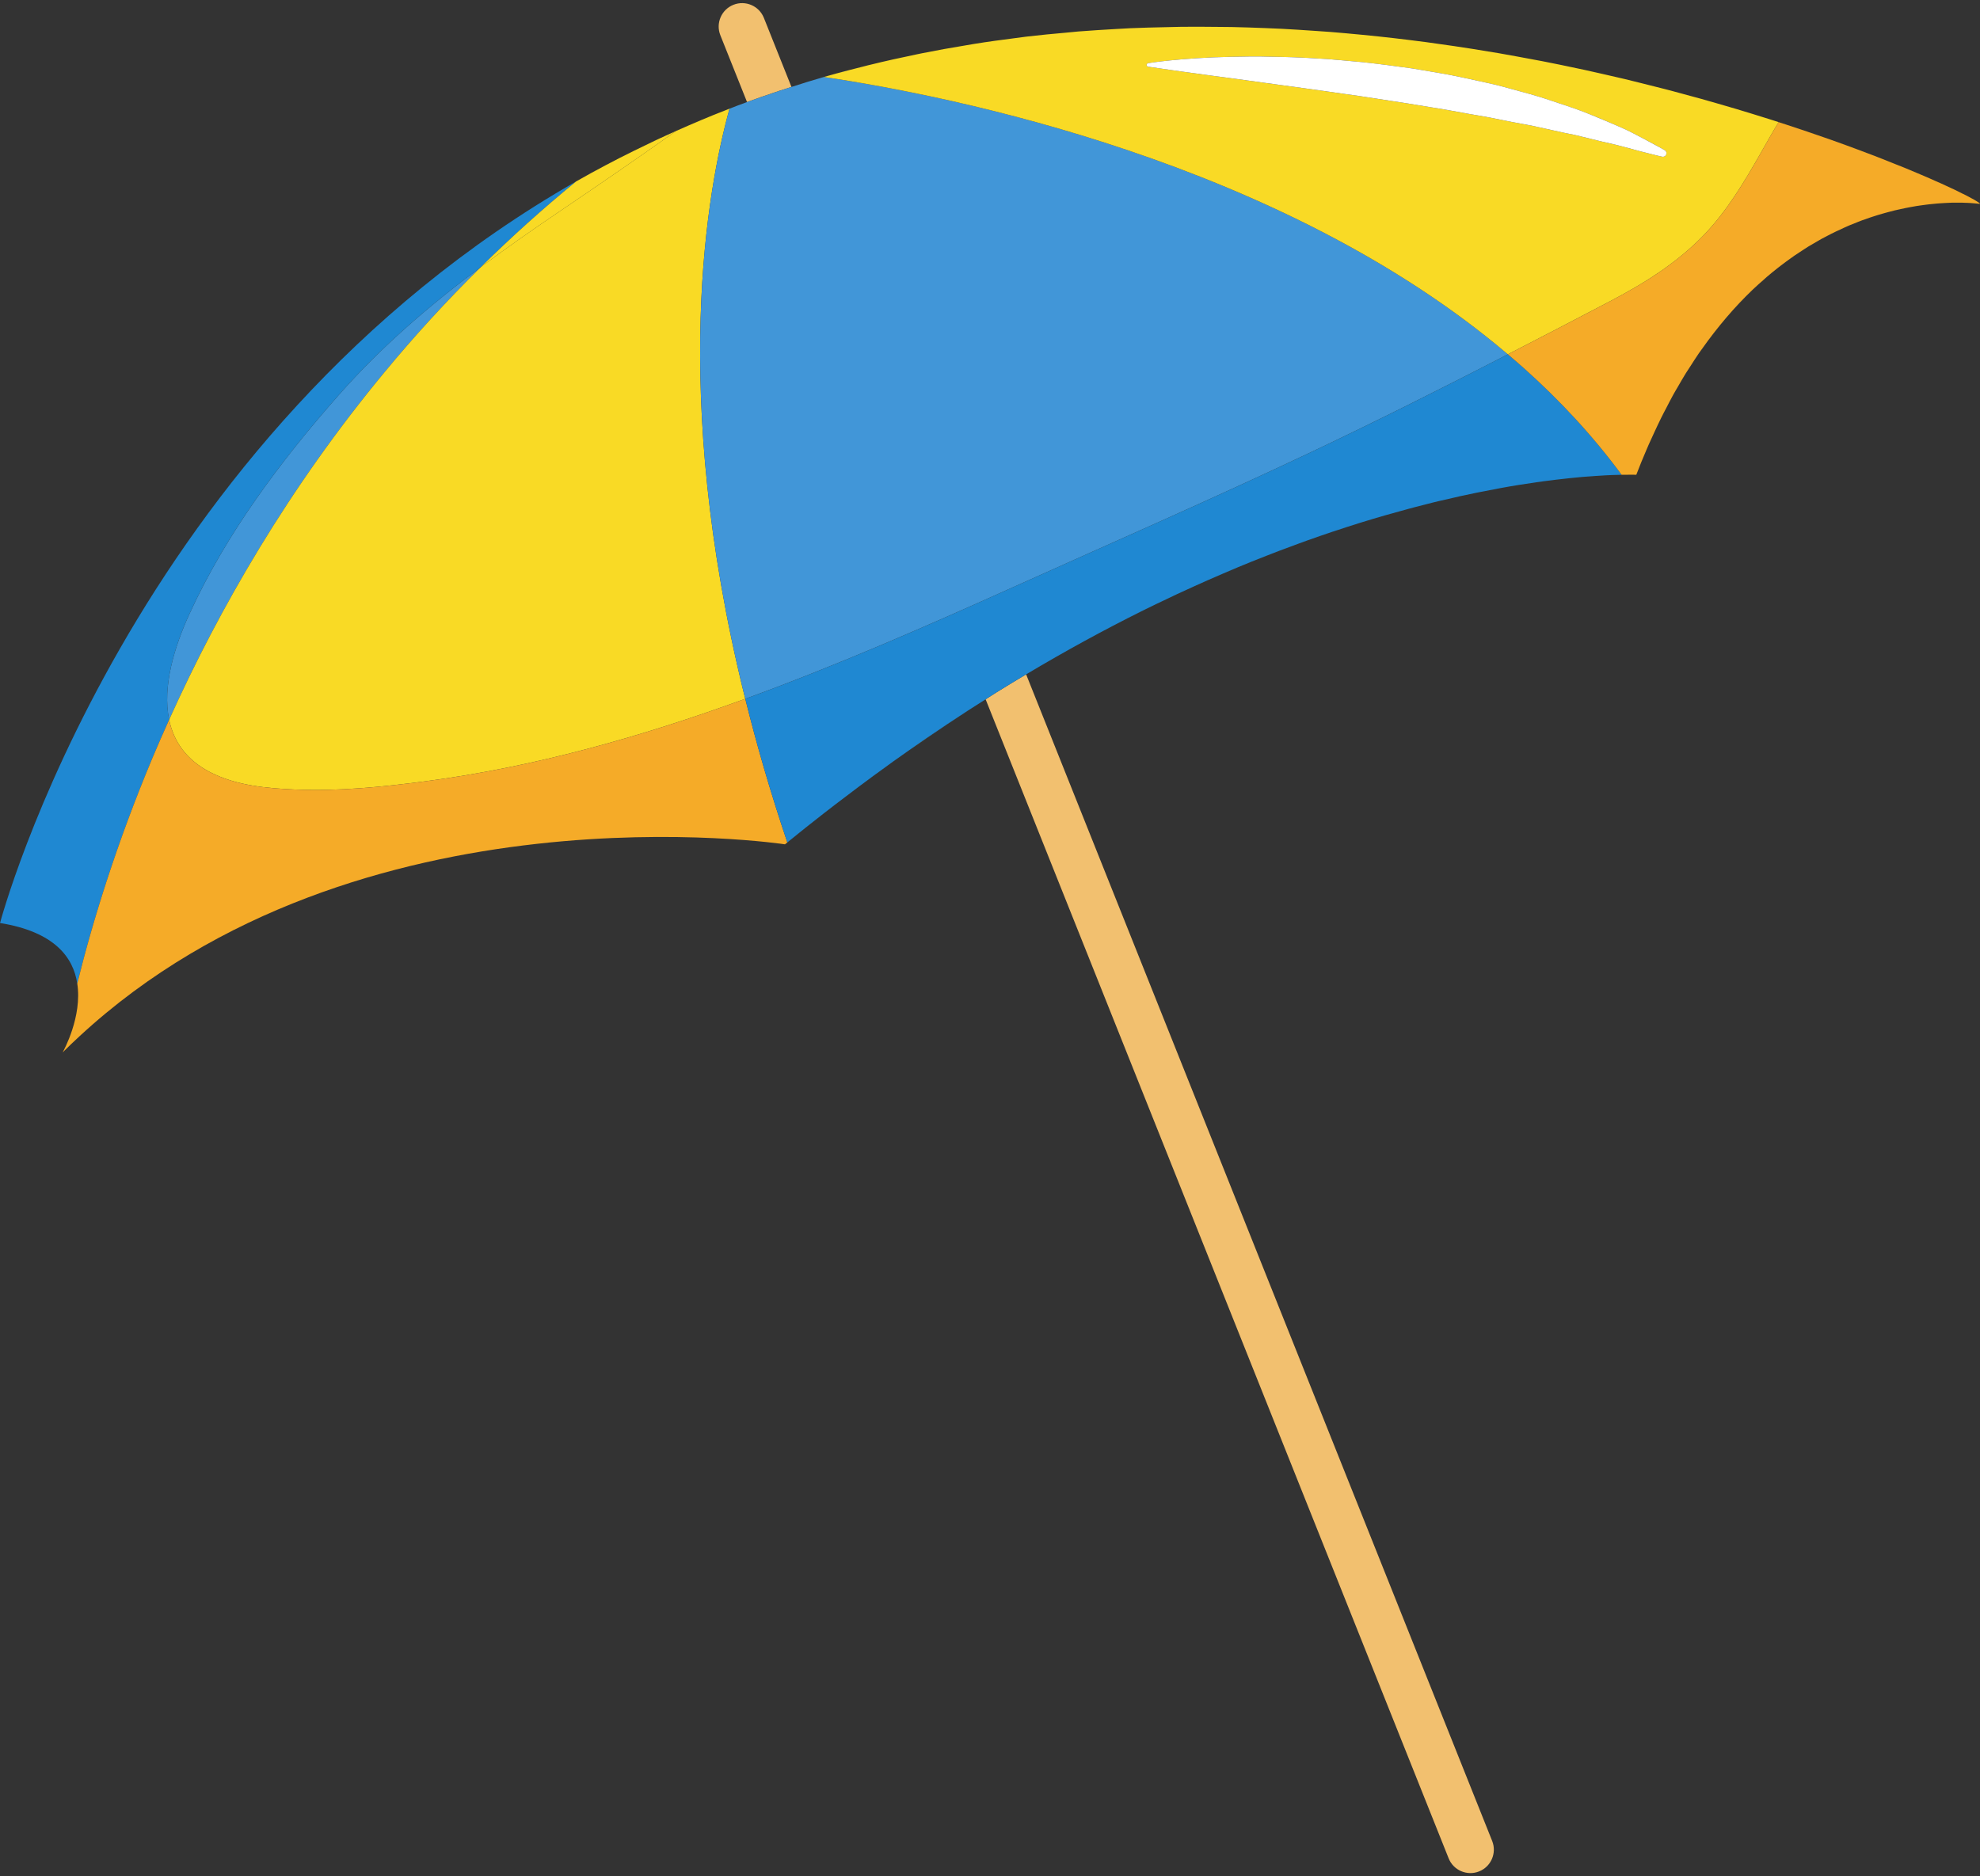 <?xml version="1.0" encoding="UTF-8"?><svg xmlns="http://www.w3.org/2000/svg" xmlns:xlink="http://www.w3.org/1999/xlink" height="1976.7" preserveAspectRatio="xMidYMid meet" version="1.0" viewBox="537.7 533.0 2085.8 1976.7" width="2085.8" zoomAndPan="magnify"><rect x="537.7" y="533.0" width="2085.8" height="1976.7" fill="#333333" stroke="none"/><g><g id="change1_1"><path d="M 1358.023 628.887 L 1358.062 628.887 L 1358.992 628.594 C 1363.152 627.223 1367.301 625.918 1371.453 624.594 L 1342.395 551.824 C 1337.332 539.16 1322.973 532.996 1310.301 538.062 C 1297.652 543.113 1291.484 557.473 1296.543 570.137 L 1324.645 640.504 C 1334.574 636.824 1344.492 633.418 1354.402 630.113 C 1355.621 629.707 1356.812 629.289 1358.023 628.887" fill="#f2c06f"/></g><g id="change1_2"><path d="M 1324.648 640.508 L 1324.664 640.555 C 1329.809 638.66 1334.945 636.832 1340.078 635.031 C 1334.926 636.816 1329.785 638.648 1324.648 640.508" fill="#f2c06f"/></g><g id="change1_3"><path d="M 1575.984 1269.766 L 2063.758 2490.91 C 2068.816 2503.57 2083.18 2509.723 2095.84 2504.672 C 2108.488 2499.621 2114.664 2485.262 2109.605 2472.594 L 1618.652 1243.496 C 1608.117 1249.773 1597.504 1256.207 1586.789 1262.863 C 1583.207 1265.109 1579.59 1267.469 1575.984 1269.766" fill="#f2c06f"/></g><g id="change2_1"><path d="M 942.715 925.188 C 973.871 887.445 1007.785 850.312 1044.457 814.188 C 1044.445 814.188 1044.438 814.199 1044.418 814.215 C 990.637 854.348 940.027 897.605 894.68 949.035 C 833.402 1018.531 775.844 1095.324 737.215 1179.91 C 721.59 1214.09 708.535 1256.023 715.871 1291.254 L 715.871 1291.27 C 768.594 1174.273 841.891 1046.879 942.715 925.188" fill="#4196d8"/></g><g id="change3_1"><path d="M 1176.07 706.91 C 1180.73 704.449 1185.418 702 1190.141 699.582 C 1185.418 702 1180.719 704.434 1176.07 706.91" fill="#f9da25"/></g><g id="change3_2"><path d="M 1044.461 814.172 C 1007.789 850.301 973.875 887.434 942.719 925.18 C 841.891 1046.867 768.598 1174.277 715.871 1291.273 C 720.547 1313.664 733.457 1333.387 759.305 1346.676 C 786.562 1360.688 819.117 1363.621 849.23 1364.855 C 894.828 1366.707 940.598 1362.078 985.746 1356.152 C 1101.449 1340.965 1213.418 1309.113 1322.789 1269.25 C 1322.309 1267.305 1321.77 1265.316 1321.301 1263.387 C 1243.391 945.781 1282.789 732.027 1306.211 647.484 C 1304.949 648.012 1303.68 648.473 1302.418 648.969 C 1284.469 655.93 1267.059 663.367 1249.898 670.988 C 1210.012 699.23 1169.719 726.949 1129.398 754.234 C 1100.422 773.832 1072.039 793.617 1044.461 814.172" fill="#f9da25"/></g><g id="change3_3"><path d="M 1205.926 691.684 C 1220.016 684.73 1234.316 677.941 1248.938 671.43 C 1234.316 677.941 1219.996 684.699 1205.926 691.684" fill="#f9da25"/></g><g id="change2_2"><path d="M 1321.297 1263.383 C 1321.77 1265.309 1322.309 1267.309 1322.789 1269.25 C 1322.809 1269.25 1322.809 1269.25 1322.809 1269.25 C 1418.789 1234.266 1512.77 1193.125 1605.414 1151.438 C 1709.152 1104.742 1813.5 1059.176 1916.332 1010.543 C 1986.934 977.156 2056.711 942.066 2126.156 906.32 C 1887.23 703.504 1541.129 634.277 1405.609 614.105 C 1394.18 617.371 1382.809 620.938 1371.449 624.598 C 1367.297 625.926 1363.148 627.238 1358.988 628.617 L 1358.078 628.93 C 1352.07 630.93 1346.07 632.961 1340.078 635.027 C 1334.949 636.824 1329.809 638.656 1324.668 640.547 C 1324.289 640.688 1323.91 640.812 1323.527 640.953 C 1317.738 643.031 1312 645.191 1306.211 647.488 C 1282.789 732.027 1243.391 945.773 1321.297 1263.383" fill="#4196d8"/></g><g id="change2_3"><path d="M 1354.395 630.133 C 1355.617 629.727 1356.836 629.309 1358.055 628.902 L 1358.016 628.902 C 1356.805 629.309 1355.617 629.727 1354.395 630.133" fill="#4196d8"/></g><g id="change3_4"><path d="M 2020.102 641.914 C 2003.168 639.312 1986.23 636.711 1969.582 634.156 C 1952.852 631.793 1936.395 629.465 1920.465 627.195 C 1888.492 622.809 1858.625 618.723 1833.039 615.211 C 1820.203 613.566 1808.422 611.953 1797.969 610.453 C 1787.512 609.207 1778.398 607.676 1770.863 606.719 C 1755.777 604.531 1747.176 603.27 1747.176 603.27 C 1746.137 603.125 1745.434 602.168 1745.578 601.129 C 1745.707 600.316 1746.379 599.68 1747.16 599.551 C 1747.16 599.551 1755.828 598.051 1771.055 596.582 C 1786.285 595.016 1808.074 593.371 1834.266 592.848 C 1847.34 592.59 1861.562 592.238 1876.535 592.75 C 1891.539 592.957 1907.359 593.453 1923.703 594.488 C 1931.879 594.824 1940.18 595.496 1948.574 596.262 C 1956.969 597.027 1965.48 597.793 1974.051 598.578 C 1991.145 600.43 2008.48 602.727 2025.801 605.168 C 2043.055 608.234 2060.391 610.66 2077.246 614.395 C 2085.676 616.23 2094.039 618.051 2102.293 619.84 C 2110.562 621.578 2118.688 623.59 2126.621 625.84 C 2142.488 630.184 2157.859 634.141 2172.129 639.168 C 2186.465 643.941 2200.031 648.25 2212.227 653.328 C 2224.504 658.195 2235.578 663 2245.383 667.262 C 2255.199 671.477 2263.34 676.234 2270.188 679.684 C 2283.805 686.816 2291.367 691.223 2291.367 691.223 C 2293.141 692.262 2293.746 694.543 2292.711 696.348 C 2291.879 697.785 2290.219 698.453 2288.672 698.117 L 2288.449 698.055 C 2288.449 698.055 2279.891 696.156 2265.27 692.293 C 2257.926 690.441 2249.211 687.809 2239.012 685.332 C 2228.781 683.004 2217.254 680.367 2204.852 677.16 C 2198.691 675.469 2192.051 674.254 2185.281 672.867 C 2178.531 671.383 2171.539 669.848 2164.371 668.27 C 2150.117 664.758 2134.68 662.602 2119.039 659.234 C 2103.426 655.816 2086.938 653.551 2070.449 650.312 C 2053.91 647.246 2036.957 644.82 2020.102 641.914 Z M 2126.141 906.316 C 2161.945 887.879 2197.699 869.332 2233.359 850.625 C 2269.453 831.691 2303.598 810.543 2332.121 781.109 C 2356.766 755.648 2375.109 724.824 2392.555 694.191 C 2398.91 683.004 2405.008 672.102 2411.391 661.691 C 2414.121 662.586 2416.898 663.48 2419.629 664.375 C 2415.543 663.031 2411.453 661.691 2407.289 660.352 C 2405.723 659.84 2404.098 659.312 2402.453 658.805 C 2396.656 657.016 2390.703 655.148 2384.766 653.297 C 2378.957 651.508 2373.16 649.719 2367.207 647.949 C 2360.902 646.082 2354.355 644.148 2347.812 642.297 C 2341.938 640.574 2335.922 638.867 2329.809 637.156 C 2322.992 635.227 2316 633.375 2308.992 631.508 C 2302.91 629.801 2296.812 628.234 2290.57 626.605 C 2283.211 624.676 2275.711 622.809 2268.113 620.957 C 2262.031 619.391 2255.758 617.906 2249.516 616.344 C 2241.645 614.492 2233.617 612.625 2225.586 610.836 C 2219.348 609.445 2213.09 608.012 2206.77 606.605 C 2198.371 604.816 2189.895 603.031 2181.258 601.242 C 2175.02 599.98 2168.777 598.719 2162.391 597.461 C 2153.531 595.75 2144.609 594.105 2135.621 592.48 C 2129.301 591.281 2122.98 590.18 2116.594 589.062 C 2107.289 587.5 2097.934 585.934 2088.406 584.449 C 2082.164 583.414 2075.781 582.504 2069.457 581.559 C 2059.723 580.141 2049.887 578.719 2039.926 577.379 C 2033.703 576.562 2027.445 575.75 2021.141 575 C 2010.859 573.738 2000.613 572.543 1990.27 571.441 C 1984.105 570.77 1977.93 570.18 1971.75 569.574 C 1961.059 568.551 1950.348 567.562 1939.492 566.684 C 1933.539 566.238 1927.457 565.871 1921.438 565.422 C 1910.281 564.672 1899.121 563.922 1887.82 563.332 C 1882.027 563.043 1876.152 562.805 1870.277 562.582 C 1858.691 562.148 1847.004 561.703 1835.273 561.48 C 1829.688 561.398 1824.113 561.32 1818.527 561.32 C 1806.332 561.176 1794.219 561.113 1782.023 561.258 C 1776.738 561.32 1771.469 561.48 1766.188 561.625 C 1753.559 561.848 1740.84 562.215 1728.133 562.742 C 1723.297 562.965 1718.379 563.332 1713.48 563.555 C 1700.246 564.305 1687.094 565.117 1673.781 566.156 C 1669.391 566.523 1665 566.973 1660.609 567.418 C 1646.805 568.613 1632.965 569.957 1619.059 571.582 C 1615.262 572.031 1611.559 572.621 1607.758 573.07 C 1593.184 574.938 1578.695 576.867 1564.035 579.246 C 1561.137 579.691 1558.246 580.203 1555.348 580.73 C 1539.875 583.254 1524.414 586.016 1508.945 589.125 C 1507.086 589.43 1505.309 589.875 1503.516 590.242 C 1486.945 593.66 1470.367 597.301 1453.785 601.402 L 1453.637 601.402 C 1451.469 601.945 1449.309 602.52 1447.145 603.062 C 1449.328 602.52 1451.477 601.945 1453.668 601.418 L 1453.766 601.402 L 1453.676 601.418 C 1446.605 603.172 1439.516 604.961 1432.438 606.812 C 1423.484 609.129 1414.535 611.539 1405.605 614.109 C 1541.125 634.285 1887.23 703.496 2126.141 906.316" fill="#f9da25"/></g><g id="change2_4"><path d="M 1513.27 1311.098 C 1528.219 1300.859 1543.004 1290.965 1557.664 1281.441 C 1542.934 1290.965 1528.137 1300.777 1513.199 1311.027 L 1513.27 1311.098" fill="#4196d8"/></g><g id="change4_1"><path d="M 619.086 1569.188 C 635.512 1502.633 660.867 1420.773 698.344 1331.422 C 703.891 1318.207 709.785 1304.785 715.871 1291.246 C 708.539 1256.023 721.59 1214.102 737.215 1179.898 C 775.844 1095.316 833.402 1018.527 894.68 949.027 C 940.031 897.602 990.637 854.348 1044.418 814.219 C 1075.746 783.336 1109.059 753.188 1144.648 724.145 C 673.062 993.586 537.742 1505.461 537.742 1505.461 C 595.07 1514.68 614.922 1541.672 619.086 1569.188" fill="#1f88d2"/></g><g id="change2_5"><path d="M 1358.078 628.938 L 1358.988 628.609 L 1358.059 628.906 L 1358.078 628.938" fill="#4196d8"/></g><g id="change2_6"><path d="M 1453.766 601.406 L 1453.668 601.422 L 1453.68 601.422 L 1453.766 601.406" fill="#4196d8"/></g><g id="change3_5"><path d="M 1358.078 628.934 L 1358.055 628.902 C 1356.836 629.309 1355.617 629.727 1354.395 630.133 C 1344.488 633.43 1334.566 636.832 1324.637 640.516 C 1324.266 640.656 1323.875 640.781 1323.496 640.922 C 1323.875 640.781 1324.266 640.656 1324.648 640.516 C 1329.789 638.637 1334.926 636.816 1340.078 635.031 C 1346.066 632.961 1352.066 630.926 1358.078 628.934" fill="#f9da25"/></g><g id="change5_1"><path d="M 1322.812 1269.25 C 1322.812 1269.25 1322.812 1269.25 1322.789 1269.25 C 1213.418 1309.113 1101.449 1340.957 985.746 1356.152 C 940.598 1362.078 894.828 1366.715 849.23 1364.855 C 819.117 1363.625 786.562 1360.684 759.305 1346.672 C 733.457 1333.395 720.547 1313.664 715.871 1291.266 L 715.871 1291.254 C 709.789 1304.777 703.891 1318.195 698.344 1331.406 C 660.867 1420.773 635.512 1502.633 619.09 1569.184 C 624.52 1604.035 604.742 1639.879 603.699 1641.809 C 609.578 1635.871 615.59 1630.223 621.688 1624.555 C 914.621 1353.934 1364.641 1422.562 1364.641 1422.562 C 1365.453 1421.887 1366.277 1421.215 1367.102 1420.551 C 1349.316 1367.805 1334.734 1317.383 1322.812 1269.25" fill="#f5ab28"/></g><g id="change3_6"><path d="M 1044.422 814.195 C 1044.441 814.184 1044.453 814.184 1044.461 814.184 C 1072.043 793.605 1100.422 773.836 1129.402 754.234 C 1169.723 726.945 1210.012 699.227 1249.902 670.988 C 1249.902 670.988 1249.902 670.988 1249.914 670.973 C 1249.582 671.129 1249.273 671.281 1248.941 671.418 C 1234.32 677.93 1220.023 684.719 1205.934 691.676 C 1200.633 694.273 1195.363 696.902 1190.141 699.578 C 1185.422 701.996 1180.73 704.441 1176.074 706.902 C 1165.441 712.527 1154.93 718.246 1144.652 724.133 C 1109.062 753.18 1075.754 783.328 1044.422 814.195" fill="#f9da25"/></g><g id="change3_7"><path d="M 1495.871 1323.098 C 1501.652 1319.074 1507.469 1315.066 1513.254 1311.109 L 1513.184 1311.043 C 1507.469 1314.984 1501.652 1319.008 1495.871 1323.098" fill="#f9da25"/></g><g id="change4_2"><path d="M 2143.809 921.613 C 2138.023 916.395 2132.082 911.352 2126.145 906.312 C 2056.715 942.062 1986.938 977.156 1916.344 1010.535 C 1813.504 1059.172 1709.156 1104.734 1605.402 1151.434 C 1512.77 1193.133 1418.789 1234.254 1322.809 1269.254 C 1334.73 1317.375 1349.309 1367.812 1367.102 1420.547 C 1379.891 1410.137 1392.516 1400.043 1405.168 1390.215 C 1413.336 1383.832 1421.449 1377.656 1429.617 1371.496 C 1434.008 1368.145 1438.395 1364.797 1442.785 1361.527 C 1452.973 1353.859 1463.082 1346.508 1473.105 1339.293 C 1474.902 1338.031 1476.691 1336.691 1478.406 1335.418 C 1484.277 1331.262 1490.062 1327.164 1495.863 1323.094 C 1501.664 1318.996 1507.465 1314.98 1513.184 1311.035 C 1528.137 1300.789 1542.938 1290.977 1557.668 1281.449 C 1563.785 1277.477 1569.879 1273.641 1575.984 1269.766 C 1579.598 1267.465 1583.211 1265.098 1586.797 1262.855 C 1597.512 1256.195 1608.117 1249.773 1618.668 1243.488 C 1660.449 1218.566 1700.934 1196.555 1739.879 1177.145 C 1741.523 1176.328 1743.215 1175.496 1744.863 1174.68 C 1752.062 1171.121 1759.203 1167.703 1766.336 1164.352 C 1770.141 1162.496 1774.004 1160.641 1777.867 1158.855 C 1784.043 1155.949 1790.133 1153.207 1796.238 1150.453 C 1800.906 1148.293 1805.598 1146.215 1810.207 1144.207 C 1815.703 1141.742 1821.145 1139.445 1826.504 1137.133 C 1831.695 1134.902 1836.887 1132.676 1842.023 1130.527 C 1846.855 1128.59 1851.617 1126.582 1856.379 1124.645 C 1862.18 1122.348 1867.816 1120.117 1873.492 1117.887 C 1877.578 1116.324 1881.73 1114.691 1885.746 1113.141 C 1892.363 1110.676 1898.828 1108.293 1905.223 1105.914 C 1908.285 1104.793 1911.316 1103.684 1914.375 1102.578 C 1923.582 1099.297 1932.734 1096.098 1941.648 1093.133 L 1942.176 1092.98 C 1951.77 1089.785 1961.211 1086.723 1970.434 1083.832 L 1972.137 1083.32 C 1980.539 1080.715 1988.734 1078.266 1996.809 1075.953 C 1998.605 1075.426 2000.309 1074.984 2002.098 1074.473 C 2008.934 1072.535 2015.637 1070.664 2022.254 1068.891 C 2024.332 1068.367 2026.34 1067.77 2028.414 1067.258 C 2034.574 1065.625 2040.766 1064.059 2046.703 1062.566 C 2048.793 1062.137 2050.801 1061.598 2052.809 1061.082 C 2058.75 1059.672 2064.633 1058.328 2070.352 1057.07 C 2072.137 1056.625 2073.992 1056.184 2075.777 1055.797 C 2081.73 1054.465 2087.602 1053.273 2093.32 1052.086 C 2094.676 1051.793 2096.074 1051.504 2097.484 1051.27 C 2103.965 1049.938 2110.277 1048.734 2116.453 1047.625 L 2117.867 1047.336 C 2131.543 1044.801 2144.406 1042.797 2156.367 1041.078 C 2162.086 1040.262 2167.527 1039.516 2172.816 1038.934 C 2173.977 1038.793 2175.031 1038.629 2176.223 1038.477 C 2180.234 1037.965 2184.25 1037.52 2188.043 1037.145 C 2189.457 1036.992 2190.801 1036.855 2192.141 1036.703 C 2195.48 1036.328 2198.762 1036.023 2201.945 1035.734 C 2203.355 1035.664 2204.699 1035.512 2206.113 1035.359 C 2209.004 1035.141 2211.844 1034.902 2214.586 1034.766 C 2215.844 1034.625 2217.105 1034.543 2218.379 1034.473 C 2220.98 1034.238 2223.43 1034.156 2225.812 1034.016 C 2226.934 1033.949 2228.055 1033.863 2229.148 1033.797 C 2231.461 1033.711 2233.551 1033.574 2235.629 1033.504 C 2236.516 1033.504 2237.496 1033.422 2238.371 1033.422 C 2241.125 1033.352 2243.727 1033.215 2245.969 1033.215 C 2215.773 992.246 2181.273 955.145 2143.809 921.613" fill="#1f88d2"/></g><g id="change2_7"><path d="M 1453.668 601.422 C 1451.477 601.941 1449.328 602.523 1447.148 603.059 C 1433.238 606.453 1419.418 610.113 1405.617 614.105 C 1414.547 611.527 1423.496 609.137 1432.438 606.812 C 1439.516 604.957 1446.609 603.168 1453.676 601.422 L 1453.668 601.422" fill="#4196d8"/></g><g id="change5_2"><path d="M 2392.562 694.191 C 2375.117 724.805 2356.785 755.645 2332.109 781.109 C 2303.605 810.547 2269.449 831.68 2233.363 850.625 C 2197.695 869.328 2161.949 887.887 2126.152 906.312 C 2132.074 911.352 2138.012 916.406 2143.809 921.621 C 2181.262 955.148 2215.77 992.25 2245.965 1033.211 C 2256.219 1033.051 2261.434 1033.211 2261.434 1033.211 C 2264.828 1024.199 2268.418 1015.668 2271.992 1007.266 C 2272.863 1005.172 2273.684 1003.176 2274.582 1001.23 C 2276.578 996.707 2278.59 992.395 2280.605 988.078 C 2282.906 983.172 2285.141 978.262 2287.445 973.656 C 2289.215 970.02 2291.082 966.512 2292.934 963.02 C 2295.41 958.27 2297.777 953.508 2300.305 948.969 C 2302.012 945.859 2303.797 942.949 2305.52 939.984 C 2308.191 935.301 2310.926 930.602 2313.617 926.223 C 2315.16 923.762 2316.672 921.539 2318.219 919.16 C 2321.262 914.395 2324.32 909.629 2327.359 905.172 C 2328.344 903.77 2329.293 902.582 2330.195 901.246 C 2347.527 876.699 2365.523 855.887 2383.793 838.422 L 2383.938 838.262 C 2388.043 834.398 2392.047 830.762 2396.137 827.27 C 2396.957 826.512 2397.859 825.707 2398.664 824.969 C 2402.383 821.766 2406.102 818.785 2409.816 815.809 C 2411.074 814.926 2412.266 813.895 2413.473 812.977 C 2416.949 810.242 2420.523 807.715 2424.016 805.188 C 2425.43 804.219 2426.766 803.176 2428.184 802.207 C 2431.594 799.906 2434.961 797.668 2438.371 795.512 C 2439.867 794.629 2441.348 793.66 2442.75 792.695 C 2446.113 790.684 2449.383 788.816 2452.711 786.887 C 2454.211 786.082 2455.754 785.18 2457.25 784.293 C 2460.453 782.57 2463.641 780.945 2466.844 779.305 C 2468.406 778.582 2469.969 777.742 2471.543 777.004 C 2474.652 775.523 2477.773 774.105 2480.832 772.691 C 2482.375 772.012 2483.953 771.273 2485.5 770.613 C 2488.543 769.34 2491.52 768.152 2494.512 766.977 C 2496.059 766.363 2497.621 765.785 2499.18 765.172 C 2502.094 764.145 2504.992 763.098 2507.871 762.129 C 2509.367 761.617 2510.93 761.086 2512.426 760.648 C 2515.242 759.766 2517.996 758.863 2520.75 758.125 C 2522.309 757.672 2523.789 757.223 2525.27 756.867 C 2527.961 756.109 2530.633 755.453 2533.238 754.773 C 2534.719 754.422 2536.137 754.117 2537.551 753.809 C 2540.145 753.215 2542.688 752.617 2545.133 752.168 C 2546.551 751.879 2547.949 751.57 2549.285 751.363 C 2551.75 750.914 2554.129 750.461 2556.434 750.09 C 2557.785 749.867 2559.105 749.641 2560.441 749.496 C 2562.676 749.207 2564.914 748.836 2567.07 748.609 C 2568.328 748.449 2569.598 748.305 2570.855 748.16 C 2572.93 747.934 2574.941 747.711 2576.953 747.562 C 2578.145 747.418 2579.336 747.34 2580.527 747.258 C 2582.379 747.113 2584.309 746.984 2586.113 746.906 C 2587.223 746.824 2588.254 746.824 2589.363 746.742 C 2591.086 746.68 2592.711 746.598 2594.352 746.52 L 2604.316 746.52 C 2605.652 746.598 2606.906 746.598 2608.098 746.68 C 2608.918 746.68 2609.66 746.68 2610.336 746.742 C 2611.461 746.824 2612.559 746.824 2613.457 746.906 C 2614.199 746.984 2614.793 746.984 2615.391 747.051 C 2616.211 747.113 2617.113 747.195 2617.773 747.258 L 2619.477 747.418 L 2620.895 747.562 L 2622.312 747.711 L 2622.824 747.789 L 2623.504 747.855 C 2623.566 747.645 2623.051 747.113 2622.02 746.309 L 2620.75 745.488 C 2619.703 744.891 2618.656 744.137 2617.113 743.266 C 2616.438 742.879 2615.391 742.348 2614.57 741.914 C 2612.863 740.949 2611.078 739.984 2608.758 738.793 C 2607.664 738.277 2606.246 737.602 2605.059 737.004 C 2602.594 735.75 2600.148 734.48 2597.168 733.062 C 2595.754 732.387 2594.047 731.645 2592.504 730.906 C 2589.301 729.426 2586.113 727.93 2582.379 726.223 C 2580.59 725.402 2578.434 724.516 2576.422 723.629 C 2572.723 721.906 2568.922 720.281 2564.754 718.496 C 2562.371 717.449 2559.781 716.418 2557.254 715.309 C 2553.004 713.523 2548.77 711.734 2544.102 709.805 C 2541.254 708.676 2538.133 707.422 2535.09 706.23 C 2530.484 704.363 2525.801 702.434 2520.812 700.516 C 2517.402 699.164 2513.684 697.75 2510.027 696.332 C 2505.055 694.48 2500.164 692.551 2494.867 690.617 C 2490.777 689.121 2486.547 687.559 2482.375 686 C 2477.18 684.148 2471.98 682.215 2466.473 680.27 C 2461.789 678.645 2456.961 677 2452.117 675.297 C 2446.691 673.445 2441.27 671.512 2435.539 669.645 C 2430.406 667.859 2424.996 666.152 2419.637 664.367 C 2416.898 663.48 2414.133 662.582 2411.379 661.695 C 2405.004 672.109 2398.922 682.988 2392.562 694.191" fill="#f5ab28"/></g><g id="change6_1"><path d="M 2164.371 668.266 C 2171.531 669.84 2178.531 671.387 2185.266 672.871 C 2192.051 674.258 2198.688 675.473 2204.855 677.16 C 2217.254 680.375 2228.781 682.996 2239.016 685.328 C 2249.207 687.805 2257.926 690.438 2265.277 692.301 C 2279.879 696.164 2288.445 698.055 2288.445 698.055 L 2288.664 698.105 C 2290.227 698.449 2291.883 697.789 2292.719 696.336 C 2293.742 694.539 2293.145 692.254 2291.363 691.227 C 2291.363 691.227 2283.809 686.828 2270.195 679.684 C 2263.352 676.23 2255.199 671.48 2245.371 667.254 C 2235.578 663.012 2224.492 658.203 2212.223 653.312 C 2200.031 648.25 2186.465 643.945 2172.129 639.164 C 2157.871 634.133 2142.48 630.191 2126.613 625.84 C 2118.68 623.582 2110.559 621.582 2102.293 619.844 C 2094.047 618.047 2085.672 616.234 2077.25 614.391 C 2060.391 610.652 2043.055 608.238 2025.801 605.164 C 2008.484 602.734 1991.152 600.414 1974.039 598.57 C 1965.477 597.797 1956.977 597.023 1948.57 596.266 C 1940.18 595.496 1931.883 594.832 1923.715 594.484 C 1907.359 593.445 1891.539 592.957 1876.539 592.75 C 1861.559 592.246 1847.348 592.594 1834.273 592.844 C 1808.078 593.383 1786.281 595.02 1771.062 596.566 C 1755.824 598.051 1747.152 599.547 1747.152 599.547 C 1746.379 599.676 1745.699 600.305 1745.59 601.125 C 1745.434 602.164 1746.141 603.129 1747.184 603.27 C 1747.184 603.27 1755.793 604.516 1770.871 606.723 C 1778.395 607.688 1787.512 609.199 1797.984 610.461 C 1808.422 611.945 1820.203 613.57 1833.043 615.207 C 1858.625 618.711 1888.48 622.812 1920.465 627.195 C 1936.395 629.449 1952.859 631.785 1969.578 634.148 C 1986.23 636.707 2003.168 639.309 2020.109 641.91 C 2036.953 644.828 2053.922 647.258 2070.449 650.301 C 2086.949 653.551 2103.43 655.805 2119.043 659.227 C 2134.688 662.602 2150.129 664.762 2164.371 668.266" fill="#fff"/></g></g></svg>